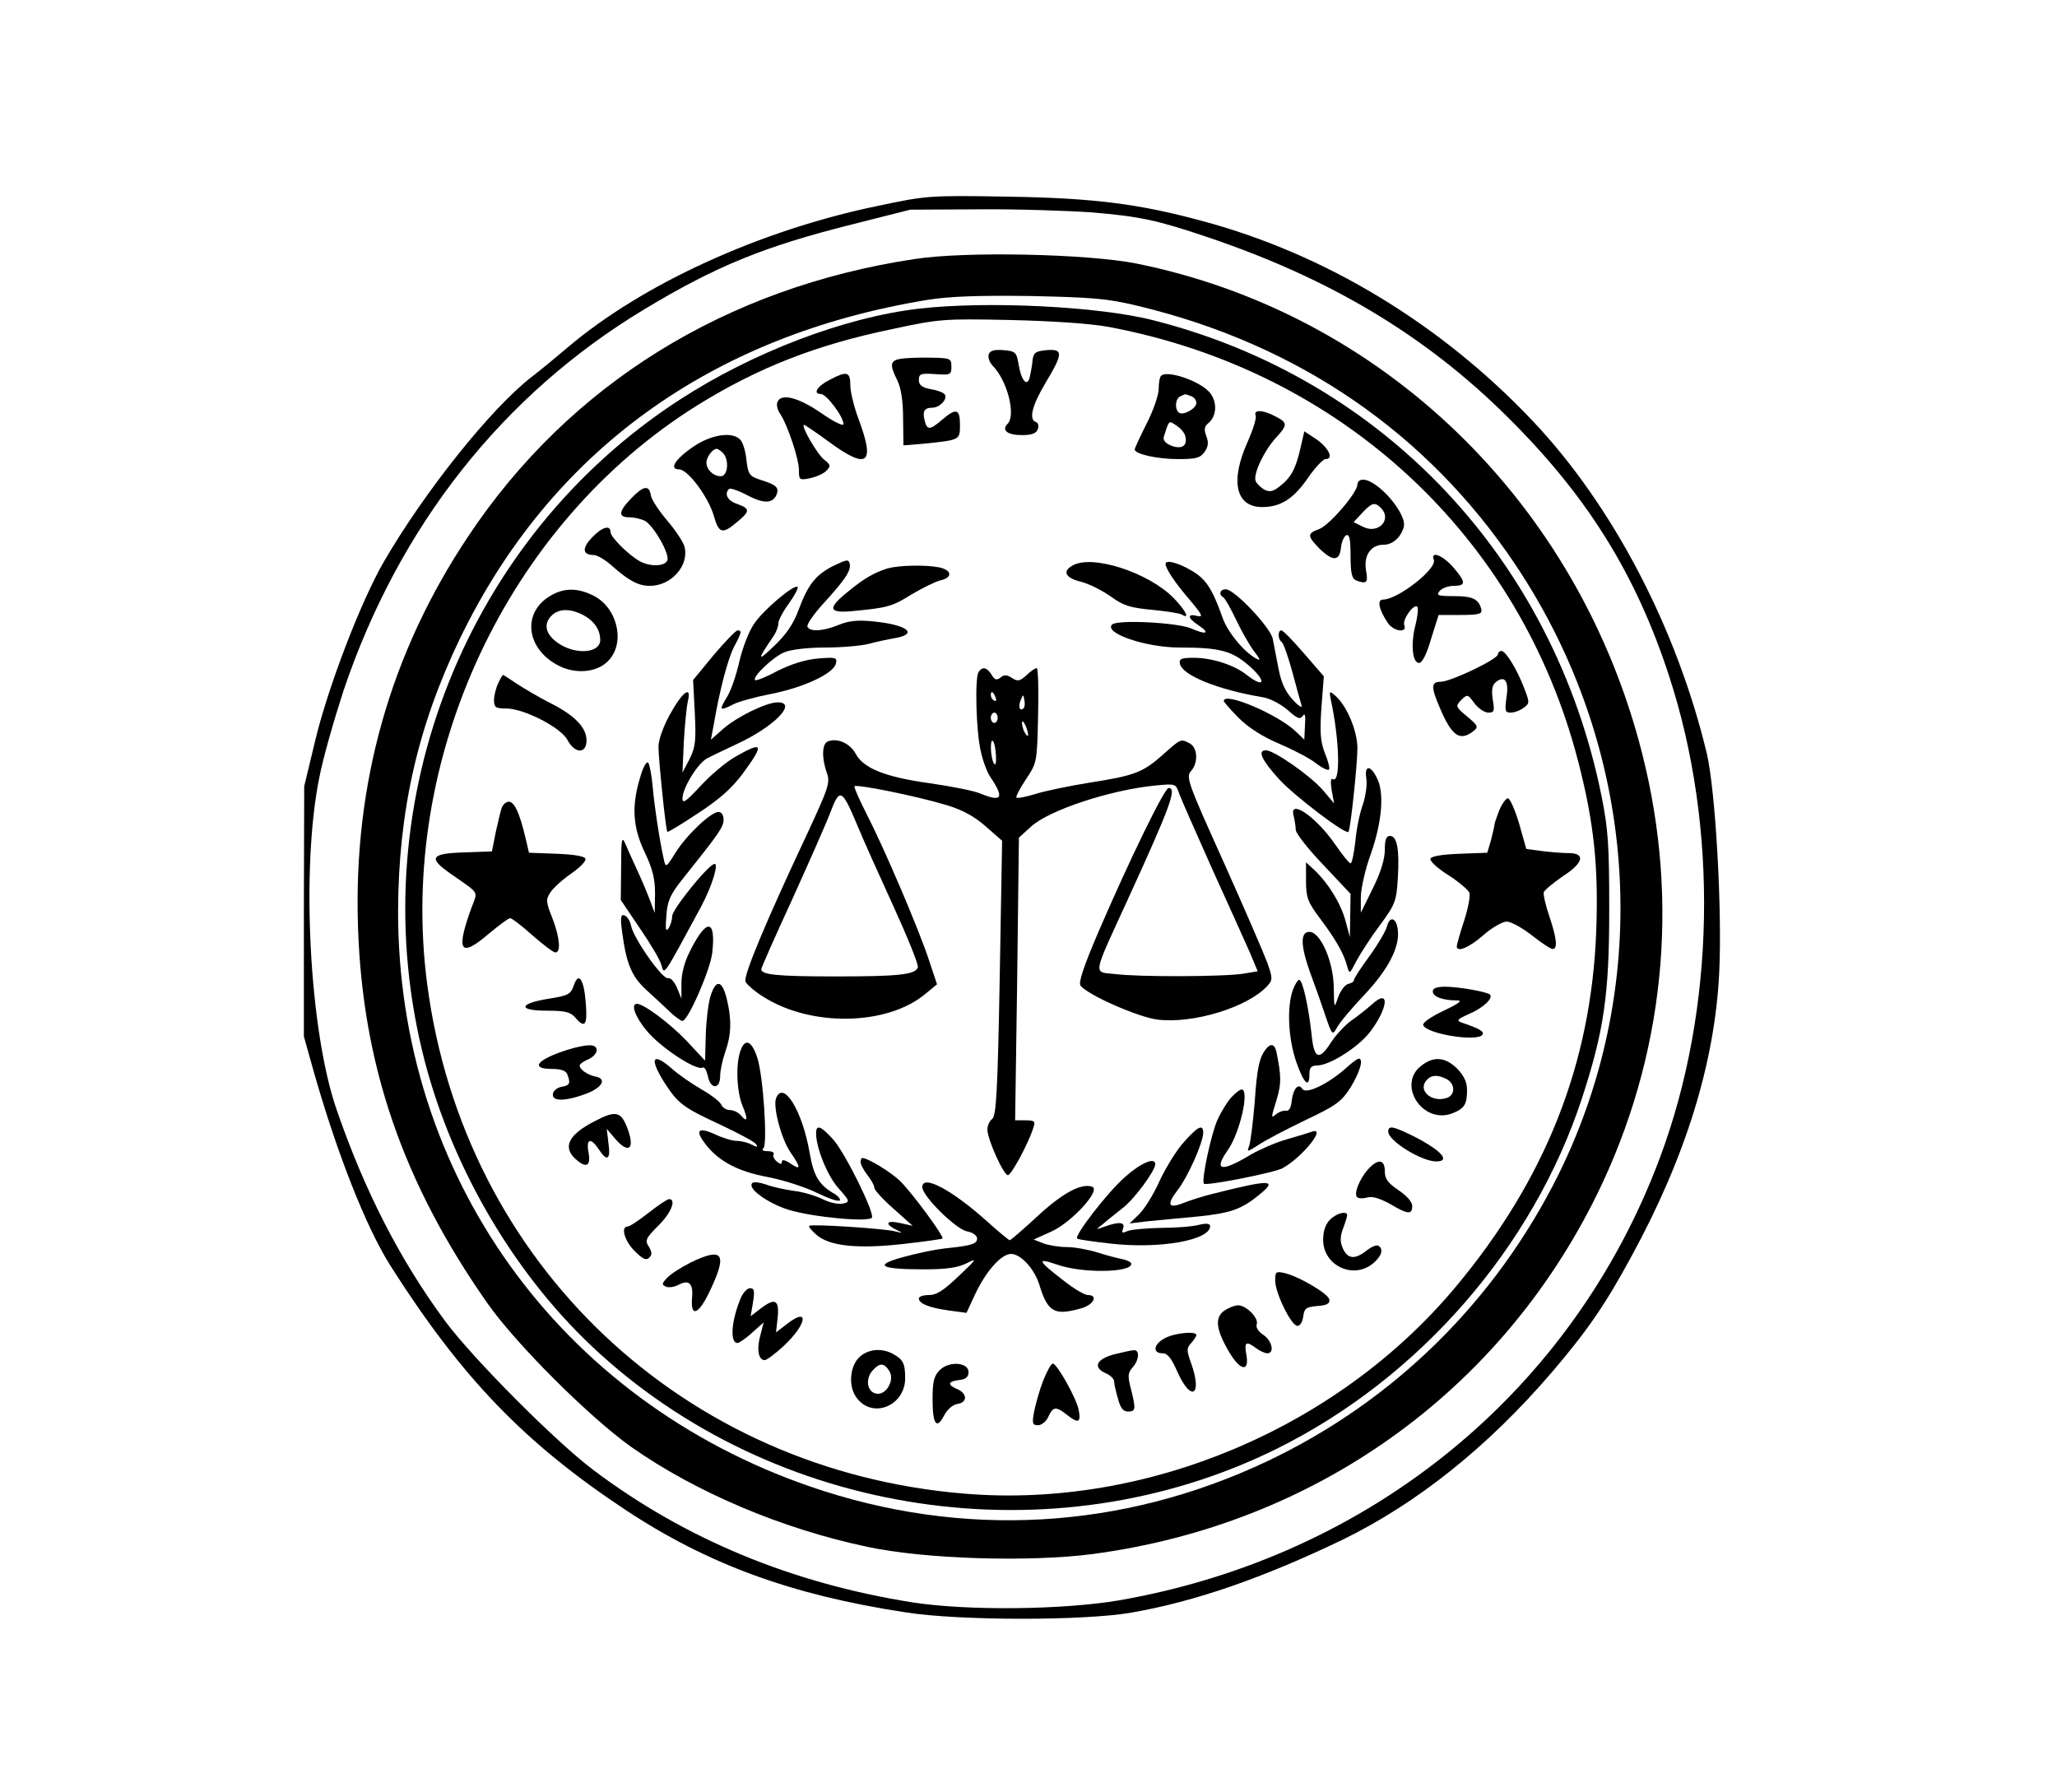 <?xml version="1.0" encoding="UTF-8" standalone="yes"?>
<svg version="1.0" xmlns="http://www.w3.org/2000/svg" width="450pt" height="392pt" viewBox="0 0 600 523" preserveAspectRatio="xMidYMid meet">
  <g transform="translate(0,523) scale(0.1,-0.1)" fill="#000000" stroke="none">
    <path d="M2560 4629 c-344 -71 -687 -228 -905 -413 -33 -28 -80 -67 -105 -86
-119 -92 -313 -335 -433 -542 -67 -117 -162 -365 -199 -520 l-32 -133 -1 -365
0 -365 28 -100 c69 -243 154 -458 225 -570 208 -327 391 -517 687 -713 238
-157 481 -247 815 -298 156 -25 523 -25 660 -1 185 32 384 101 615 212 218
106 426 272 612 489 105 123 156 197 234 341 158 290 242 564 255 825 9 186
-11 532 -36 640 -88 367 -275 725 -509 972 -267 282 -605 487 -964 583 -184
50 -316 67 -567 71 -231 4 -238 3 -380 -27z m626 -19 c140 -12 188 -22 339
-73 355 -120 633 -286 871 -522 233 -230 376 -459 473 -756 146 -445 136 -975
-26 -1408 -254 -681 -844 -1164 -1578 -1292 -164 -28 -443 -31 -604 -6 -353
56 -664 185 -932 387 -111 84 -349 323 -431 433 -131 177 -235 379 -317 617
-80 229 -105 705 -51 970 11 58 44 172 71 255 162 480 465 864 879 1113 208
125 346 182 605 247 l170 43 201 1 c111 1 259 -4 330 -9z"/>
    <path d="M2668 4474 c-552 -83 -1008 -366 -1303 -809 -228 -341 -336 -724
-322 -1140 13 -405 132 -748 377 -1098 84 -120 299 -334 420 -420 189 -133
442 -240 690 -292 168 -36 473 -45 657 -21 648 86 1189 472 1473 1051 196 401
242 850 131 1286 -185 731 -757 1285 -1477 1430 -143 28 -496 36 -646 13z
m652 -137 c467 -112 844 -371 1101 -755 359 -536 406 -1215 125 -1782 -184
-369 -480 -660 -849 -835 -425 -201 -890 -227 -1334 -74 -734 253 -1204 910
-1203 1680 1 290 57 538 180 794 264 547 733 887 1367 990 63 10 148 13 298
11 182 -4 224 -7 315 -29z"/>
    <path d="M2680 4329 c-217 -25 -487 -128 -700 -267 -620 -403 -924 -1168 -751
-1894 77 -325 260 -645 498 -869 529 -498 1346 -620 1997 -298 416 206 748
587 891 1022 65 199 80 304 80 552 0 190 -3 235 -23 334 -140 689 -637 1216
-1307 1386 -160 41 -487 57 -685 34z m553 -53 c680 -127 1203 -612 1372 -1271
46 -178 59 -306 52 -495 -15 -386 -148 -722 -410 -1036 -344 -412 -900 -647
-1430 -604 -825 66 -1465 672 -1572 1487 -87 660 234 1345 790 1691 176 109
346 176 570 222 134 29 149 30 340 26 126 -3 232 -10 288 -20z"/>
    <path d="M2884 4196 c-3 -9 2 -23 11 -33 43 -43 69 -145 44 -170 -19 -19 0
-33 42 -33 28 0 42 5 46 17 4 9 1 19 -5 21 -22 7 -12 48 28 115 51 85 52 99 3
95 -32 -3 -38 -7 -41 -28 -1 -14 -5 -36 -8 -49 -7 -33 -25 -13 -33 36 -6 35
-9 38 -44 41 -26 2 -39 -1 -43 -12z"/>
    <path d="M2628 4183 c-32 -5 -34 -17 -11 -63 11 -22 17 -60 17 -112 l1 -78 60
5 c105 11 105 10 105 55 0 47 -11 50 -52 15 -36 -31 -44 -31 -51 -3 -7 27 -1
38 22 38 22 0 45 25 37 38 -3 6 -22 13 -41 16 -26 5 -35 12 -35 27 0 18 6 20
48 17 44 -3 47 -2 47 22 0 24 -3 25 -60 26 -33 1 -72 -1 -87 -3z"/>
    <path d="M2421 4122 c-37 -18 -52 -42 -27 -42 16 0 66 -66 66 -88 0 -7 -29 7
-66 33 -67 46 -117 58 -127 31 -3 -7 0 -22 7 -32 22 -32 56 -133 56 -166 0
-29 1 -30 32 -24 18 4 40 13 48 22 13 13 13 17 -6 32 -21 16 -70 102 -59 102
2 0 35 -22 73 -50 112 -82 135 -65 87 64 -14 37 -25 82 -25 101 0 40 -10 43
-59 17z"/>
    <path d="M3387 4133 c-4 -3 -7 -21 -7 -38 0 -18 -16 -64 -35 -101 -19 -38 -35
-72 -35 -76 0 -13 65 -28 126 -28 53 0 65 3 78 21 11 16 12 28 5 46 -7 19 -6
28 5 37 25 20 28 61 6 89 -27 34 -125 68 -143 50z m87 -59 c9 -3 16 -12 16
-20 0 -16 -37 -37 -50 -29 -14 9 -12 42 3 48 6 3 13 6 14 6 1 1 8 -2 17 -5z
m-16 -119 c6 -27 -11 -37 -41 -26 -17 7 -25 16 -22 26 16 51 14 48 38 32 12
-8 24 -22 25 -32z"/>
    <path d="M3663 4017 c3 -8 -8 -42 -24 -78 -51 -114 -34 -189 43 -189 54 0 92
24 135 87 20 29 43 53 50 53 25 0 9 33 -27 58 l-35 23 -11 -48 c-14 -61 -27
-86 -60 -112 -20 -16 -30 -18 -46 -10 -10 6 -22 17 -25 25 -8 20 25 89 59 126
35 38 35 44 -2 63 -36 19 -64 20 -57 2z"/>
    <path d="M2026 3929 c-56 -37 -77 -69 -46 -69 26 0 86 -81 102 -137 14 -50 25
-53 67 -17 39 32 39 39 1 53 -28 9 -39 29 -24 44 4 3 28 -5 54 -19 48 -25 74
-24 85 3 7 20 -1 28 -46 42 -33 11 -37 15 -42 56 -2 25 -10 52 -17 60 -21 26
-82 18 -134 -16z m82 -21 c19 -19 15 -68 -6 -68 -22 0 -42 19 -42 40 0 16 18
40 30 40 3 0 11 -5 18 -12z"/>
    <path d="M3960 3816 c0 -24 -81 -118 -111 -130 -36 -13 -36 -20 0 -57 39 -38
59 -38 63 3 2 17 9 33 16 36 9 3 12 -14 12 -61 0 -50 4 -66 16 -71 31 -12 36
-7 29 30 -7 42 14 74 51 74 26 0 50 20 59 51 12 37 -75 139 -119 139 -9 0 -16
-6 -16 -14z m68 -68 c35 -35 -8 -79 -53 -55 l-26 13 25 27 c28 30 37 32 54 15z"/>
    <path d="M1842 3777 c-39 -40 -41 -57 -6 -57 14 0 34 -5 44 -10 26 -14 73 -97
66 -115 -6 -18 -48 -20 -79 -4 -32 17 -87 71 -87 86 0 22 -25 15 -54 -16 -30
-31 -28 -51 5 -51 10 0 36 -15 56 -34 48 -42 75 -56 108 -56 62 0 115 59 101
114 -3 13 -26 48 -50 76 -25 29 -46 62 -48 73 -5 32 -21 30 -56 -6z"/>
    <path d="M4183 3596 c10 -26 -105 -116 -148 -116 -18 0 -13 -28 13 -67 16 -26
58 -32 49 -8 -7 15 27 64 38 54 3 -4 1 -27 -5 -51 -15 -57 -10 -113 10 -113 9
0 22 25 35 70 l22 70 64 0 c52 0 63 3 61 15 -7 31 -25 40 -79 40 -48 0 -54 2
-43 15 7 8 25 15 41 15 37 0 36 11 -2 55 -31 35 -66 48 -56 21z"/>
    <path d="M2432 3579 c-53 -26 -76 -56 -103 -129 -15 -41 -36 -72 -72 -106 -50
-48 -50 -42 0 31 7 11 13 27 13 36 0 9 14 35 31 58 17 24 28 45 25 48 -9 9
-101 -68 -127 -108 -15 -21 -34 -71 -43 -110 -9 -40 -25 -87 -37 -105 -23 -38
-20 -40 19 -20 15 8 66 22 113 31 95 19 182 60 187 89 4 17 -1 18 -52 14 -36
-3 -78 -16 -118 -36 -33 -18 -63 -30 -66 -27 -9 9 52 67 85 81 19 8 68 14 120
14 48 0 106 5 128 11 22 6 55 13 73 16 72 12 40 39 -59 49 -48 5 -74 2 -103
-10 -44 -18 -82 -21 -91 -6 -4 6 17 36 45 67 65 71 83 98 78 118 -3 13 -9 12
-46 -6z"/>
    <path d="M3128 3579 c-30 -17 -20 -36 25 -47 24 -6 63 -26 87 -43 37 -27 57
-33 121 -39 41 -4 81 -10 87 -14 24 -15 11 12 -24 48 -73 75 -239 129 -296 95z"/>
    <path d="M3400 3584 c0 -13 26 -53 69 -103 38 -45 42 -53 24 -49 -31 8 -29 -6
3 -27 36 -24 23 -29 -22 -9 -41 17 -215 26 -230 11 -25 -25 99 -67 196 -67
121 0 155 -10 207 -56 49 -44 41 -64 -10 -24 -36 29 -102 50 -154 50 -37 0
-44 -3 -41 -17 6 -34 110 -76 241 -98 21 -3 53 -20 73 -37 29 -26 37 -29 45
-17 6 9 8 0 6 -28 l-2 -42 -25 24 c-52 50 -210 117 -210 89 0 -3 20 -26 44
-50 29 -29 71 -55 118 -75 40 -17 88 -42 106 -56 18 -14 36 -23 39 -19 3 3 -2
24 -12 48 -13 34 -15 59 -10 133 l7 91 -58 67 c-32 37 -61 67 -66 67 -11 0
-10 -27 1 -34 5 -3 19 -43 31 -87 12 -45 24 -89 27 -98 3 -9 -9 -2 -25 16 -21
22 -34 49 -42 90 -6 32 -14 71 -17 88 -6 33 -112 145 -137 145 -17 0 -22 -15
-7 -24 5 -3 21 -32 36 -63 15 -32 38 -73 52 -92 20 -26 22 -31 7 -23 -36 20
-83 77 -98 120 -30 85 -49 113 -91 137 -39 23 -75 32 -75 19z"/>
    <path d="M2589 3571 c-39 -12 -70 -30 -116 -68 -60 -48 -57 -63 10 -57 105 10
118 13 174 48 32 19 70 38 86 42 36 8 34 30 -4 38 -41 8 -117 6 -150 -3z"/>
    <path d="M1603 3490 c-80 -48 -70 -150 20 -200 53 -30 121 -24 154 15 47 54
21 155 -50 188 -46 22 -85 21 -124 -3z m97 -55 c32 -17 50 -43 50 -73 0 -37
-66 -44 -117 -13 -40 25 -51 56 -27 82 21 23 55 24 94 4z"/>
    <path d="M2081 3318 l-60 -73 5 -95 c4 -82 2 -100 -15 -135 l-21 -40 4 90 c3
50 8 103 12 119 11 47 -16 27 -53 -40 -19 -35 -33 -73 -33 -94 0 -34 21 -242
26 -248 1 -2 41 22 89 54 63 41 99 73 131 116 64 87 60 96 -22 49 -28 -16 -74
-55 -102 -86 -41 -44 -52 -52 -52 -36 0 30 43 101 71 117 13 7 53 26 89 43
108 50 177 121 118 121 -33 0 -119 -42 -160 -78 l-35 -31 8 42 c17 101 41 192
59 228 23 43 24 49 11 49 -5 0 -37 -33 -70 -72z"/>
    <path d="M4370 3320 c0 -14 -138 -80 -167 -80 -28 0 -29 -15 -2 -77 34 -80 57
-97 95 -69 18 14 18 16 -16 45 -34 28 -34 30 -17 48 18 17 19 17 38 -9 12 -16
30 -28 41 -28 17 0 19 4 13 38 -4 28 -2 42 9 51 26 21 39 3 31 -45 -5 -39 -4
-44 12 -44 11 0 28 6 38 14 18 13 18 15 2 57 -22 57 -54 109 -67 109 -5 0 -10
-5 -10 -10z"/>
    <path d="M2854 3268 c-11 -18 -7 -175 7 -232 6 -28 19 -62 29 -76 40 -60 32
-72 -31 -46 -19 8 -85 21 -148 30 -130 18 -194 44 -216 87 -16 29 -53 46 -80
35 -18 -6 -19 -47 -4 -91 11 -29 6 -43 -58 -181 -118 -251 -186 -413 -179
-429 3 -8 27 -29 53 -45 139 -88 361 -84 472 9 l34 28 -23 69 c-30 92 -132
330 -182 427 -22 43 -38 80 -36 82 7 7 187 -30 269 -55 46 -14 80 -32 114 -62
l48 -42 -7 -400 c-6 -329 -10 -403 -22 -412 -8 -6 -14 -20 -14 -31 0 -28 47
-133 60 -133 10 0 61 95 74 138 7 19 4 22 -23 22 l-30 0 6 413 5 412 35 32
c52 48 231 107 361 120 62 6 62 6 72 -24 6 -16 49 -114 96 -219 47 -104 97
-214 110 -244 l23 -55 -42 -7 c-54 -9 -307 -10 -375 -1 -64 7 -67 -11 38 218
124 271 144 325 119 325 -12 0 -113 -207 -204 -418 -45 -105 -60 -151 -53
-159 22 -28 169 -92 224 -99 105 -13 264 36 321 98 16 18 16 22 0 68 -10 27
-67 159 -128 295 -103 228 -110 247 -95 264 22 24 20 68 -3 81 -27 14 -25 15
-80 -34 -58 -51 -81 -60 -216 -81 -55 -9 -124 -23 -153 -32 -29 -9 -55 -14
-57 -11 -3 2 10 27 28 54 32 48 32 50 35 186 2 76 0 138 -4 138 -4 0 -18 -9
-30 -21 -19 -17 -25 -19 -42 -8 -15 10 -24 10 -34 1 -11 -8 -17 -7 -26 9 -14
22 -27 24 -38 7z m50 -74 c3 -8 2 -12 -4 -9 -6 3 -10 10 -10 16 0 14 7 11 14
-7z m82 -31 c-11 -11 -17 4 -9 23 7 18 8 18 11 1 2 -10 1 -21 -2 -24z m-76
-28 c0 -8 -4 -15 -10 -15 -5 0 -10 7 -10 15 0 8 5 15 10 15 6 0 10 -7 10 -15z
m89 -50 c0 -5 -4 -3 -9 5 -5 8 -9 22 -9 30 0 16 17 -16 18 -35z m-94 -60 c1
-23 -1 -31 -6 -23 -10 15 -12 74 -3 65 4 -3 8 -22 9 -42z m-405 -203 c17 -42
66 -150 107 -240 41 -90 73 -169 70 -176 -8 -21 -57 -26 -241 -26 -170 0 -216
5 -216 21 0 4 40 95 89 201 48 106 99 221 112 255 28 74 34 72 79 -35z"/>
    <path d="M1452 3235 c-7 -14 -12 -37 -12 -49 0 -21 5 -24 36 -24 51 0 161 -56
179 -93 21 -39 55 -40 55 0 0 37 -34 73 -106 109 -33 17 -76 42 -97 56 -21 14
-39 26 -41 26 -1 0 -8 -11 -14 -25z"/>
    <path d="M3883 3185 c25 -118 28 -243 5 -229 -6 4 -7 -9 -3 -33 l7 -38 -33 39
c-34 40 -142 116 -166 116 -26 0 -12 -29 39 -85 45 -49 195 -163 202 -153 6 7
26 199 26 244 0 50 -30 122 -63 152 -19 17 -20 16 -14 -13z"/>
    <path d="M1866 2959 c-25 -82 -21 -144 14 -217 23 -48 30 -78 30 -120 l-1 -57
-13 35 c-7 19 -24 60 -38 90 -14 30 -30 66 -36 80 -9 20 -11 7 -11 -71 l-1
-96 56 -83 c31 -45 60 -94 63 -108 8 -29 5 -33 115 171 33 61 54 132 38 125
-22 -8 -122 -133 -122 -152 0 -11 -5 -28 -11 -36 -8 -11 -9 -1 -6 37 3 43 11
62 48 108 107 134 119 151 119 173 0 13 -6 22 -15 22 -22 0 -94 -68 -126 -120
-26 -42 -28 -43 -33 -20 -12 52 -28 157 -33 215 -3 33 -9 64 -13 69 -5 5 -16
-15 -24 -45z"/>
    <path d="M3986 2958 c3 -18 -2 -52 -10 -76 -9 -24 -19 -72 -22 -108 -4 -35
-10 -64 -14 -64 -4 0 -24 25 -44 54 -57 83 -137 137 -122 84 3 -13 6 -31 6
-40 0 -10 36 -56 80 -102 l80 -85 -1 -63 -1 -63 -13 48 c-14 51 -50 109 -90
147 l-25 23 0 -54 c0 -49 5 -62 41 -110 45 -60 69 -101 79 -139 7 -24 7 -24
27 15 12 22 42 69 69 105 44 60 48 69 52 137 5 83 -2 123 -23 123 -11 0 -15
-11 -15 -41 0 -26 -12 -66 -35 -112 l-35 -71 0 45 c0 25 13 83 30 129 32 92
39 177 17 219 -19 39 -37 38 -31 -1z"/>
    <path d="M4374 2865 c-7 -19 -14 -38 -14 -42 0 -4 -5 -25 -10 -45 l-11 -37
-81 -3 c-51 -2 -83 -7 -85 -15 -2 -6 21 -28 52 -47 31 -20 58 -43 62 -52 3 -9
-4 -46 -16 -83 -12 -36 -21 -69 -21 -73 0 -19 36 -4 77 32 25 22 56 40 69 40
12 0 45 -18 73 -40 28 -22 55 -40 61 -40 15 0 12 31 -10 96 -11 32 -18 64 -16
70 3 7 28 27 55 46 61 39 68 68 17 68 -18 0 -53 3 -78 6 l-45 6 -21 74 c-12
41 -27 74 -33 74 -5 0 -17 -16 -25 -35z"/>
    <path d="M1463 2873 c-4 -9 -11 -42 -18 -72 l-11 -56 -82 -3 c-97 -3 -105 -16
-39 -62 87 -61 80 -49 61 -100 -46 -127 -33 -147 50 -76 30 25 58 46 63 46 5
0 34 -22 65 -50 31 -27 61 -50 67 -50 17 0 13 44 -9 101 -19 47 -19 54 -5 75
8 12 35 37 60 54 26 18 44 37 42 43 -2 8 -34 13 -84 15 l-81 3 -11 47 c-17 71
-32 102 -48 102 -7 0 -17 -8 -20 -17z"/>
    <path d="M1814 2509 c12 -90 27 -128 69 -167 22 -20 53 -49 69 -64 16 -16 34
-28 38 -28 16 0 81 148 87 199 11 99 -16 102 -64 7 -17 -33 -26 -67 -26 -96
l0 -45 -13 32 c-8 18 -19 30 -26 28 -15 -6 -101 116 -108 153 -3 14 -11 27
-19 30 -11 4 -13 -5 -7 -49z"/>
    <path d="M4046 2525 c-4 -14 -27 -53 -51 -86 -25 -34 -45 -65 -45 -69 0 -5 -7
-10 -17 -12 -9 -2 -22 -19 -29 -38 -12 -35 -12 -35 -13 28 -1 76 -39 162 -71
162 -27 0 -26 -39 1 -116 12 -32 32 -88 44 -124 21 -62 22 -63 35 -40 7 14 43
57 80 96 70 74 104 140 98 189 -4 37 -24 43 -32 10z"/>
    <path d="M1673 2354 c-9 -26 -16 -30 -73 -39 -88 -14 -92 -35 -6 -35 54 0 69
-4 83 -20 28 -33 36 -23 31 40 -5 71 -21 96 -35 54z"/>
    <path d="M3771 2339 c-17 -50 -13 -139 10 -207 22 -64 39 -81 39 -37 0 19 5
25 23 25 37 1 119 53 154 98 54 72 58 129 5 80 -15 -13 -42 -35 -60 -47 -18
-13 -44 -41 -58 -62 -36 -57 -51 -51 -58 24 -9 81 -26 157 -36 157 -4 0 -13
-14 -19 -31z"/>
    <path d="M2071 2320 c-6 -22 -12 -72 -13 -113 l-2 -73 -55 59 c-49 51 -124
107 -144 107 -21 0 -1 -47 38 -89 45 -48 138 -107 154 -97 5 3 11 -8 15 -24 7
-40 36 -41 36 -1 0 16 7 48 15 71 18 51 19 95 4 156 -14 55 -32 56 -48 4z"/>
    <path d="M4180 2336 c0 -15 29 -26 70 -26 18 0 8 -8 -38 -30 -38 -18 -62 -35
-60 -42 9 -26 159 -50 173 -28 6 9 -9 18 -60 35 -17 6 -14 10 20 25 42 18 72
46 62 57 -9 8 -86 22 -129 23 -26 0 -38 -4 -38 -14z"/>
    <path d="M2160 2165 c-15 -39 -12 -120 5 -162 17 -40 15 -52 -5 -28 -7 8 -21
15 -32 15 -10 0 -21 7 -25 16 -3 8 -29 28 -57 44 -29 17 -67 43 -86 60 -58 51
-68 32 -22 -41 40 -61 53 -71 163 -122 53 -25 100 -50 104 -57 6 -9 3 -9 -13
-1 -11 6 -31 11 -44 11 -13 0 -42 9 -65 20 -49 22 -57 10 -24 -32 39 -49 95
-78 182 -94 46 -9 110 -30 142 -46 33 -16 62 -26 66 -22 3 3 -3 11 -13 18 -48
27 -63 53 -75 122 -21 122 -77 213 -98 158 -9 -25 15 -117 42 -157 32 -46 31
-54 0 -33 -16 11 -25 12 -25 5 0 -8 -4 -8 -15 1 -8 7 -12 16 -9 21 3 5 -5 9
-18 9 -13 0 -18 4 -12 8 13 9 0 213 -18 266 -16 48 -35 56 -48 21z"/>
    <path d="M1655 2166 c-89 -28 -112 -56 -46 -56 26 0 41 -5 45 -16 10 -26 7
-32 -16 -36 -13 -2 -24 -11 -26 -20 -5 -24 37 -23 98 0 47 18 60 44 25 50 -22
5 -45 20 -45 32 0 4 11 12 25 18 32 15 33 42 3 41 -13 0 -41 -6 -63 -13z"/>
    <path d="M3693 2168 c-20 -26 -26 -55 -33 -158 -5 -58 -12 -114 -16 -125 -7
-18 -6 -18 27 3 19 13 80 45 136 72 91 43 106 54 133 96 27 44 39 84 24 84 -4
0 -22 -13 -40 -30 -53 -46 -115 -75 -125 -58 -11 18 -27 0 -31 -37 -2 -19 -8
-29 -17 -27 -7 1 -19 -3 -27 -9 -17 -14 -17 -15 1 44 13 44 13 66 -1 135 -5
25 -17 28 -31 10z"/>
    <path d="M4146 2119 c-71 -55 4 -171 90 -139 36 14 44 26 44 68 0 24 -9 42
-29 63 -35 34 -68 37 -105 8z m75 -39 c25 -14 25 -47 -1 -55 -43 -14 -84 22
-59 51 14 17 33 18 60 4z"/>
    <path d="M3592 2027 c-11 -12 -30 -42 -41 -67 -19 -44 -47 -177 -39 -185 7 -7
205 32 229 45 59 32 133 125 84 106 -9 -3 -41 -13 -73 -22 -31 -9 -77 -29
-103 -44 -86 -52 -110 -48 -68 12 36 50 65 178 41 178 -5 0 -18 -10 -30 -23z"/>
    <path d="M1735 1958 c-77 -39 -96 -76 -57 -111 31 -28 45 -21 38 18 -8 42 6
46 30 10 24 -37 35 -30 28 18 l-5 42 23 -27 c43 -51 62 -30 34 37 -17 41 -34
43 -91 13z"/>
    <path d="M2380 1922 c0 -43 34 -126 66 -161 33 -37 33 -39 13 -44 -12 -3 -38
2 -58 12 -20 10 -58 22 -86 25 -27 4 -65 12 -82 19 -18 6 -36 8 -39 4 -16 -15
43 -58 105 -78 72 -22 235 -37 244 -23 8 14 -77 187 -113 228 -36 40 -50 45
-50 18z"/>
    <path d="M3455 1898 c-21 -22 -53 -74 -72 -114 -18 -41 -46 -85 -61 -99 l-27
-26 50 6 c28 3 93 9 147 14 98 10 130 21 183 65 53 43 31 44 -135 2 -30 -7
-69 -20 -87 -27 -45 -18 -51 -6 -18 37 31 40 74 138 75 167 0 27 -15 20 -55
-25z"/>
    <path d="M4050 1927 c0 -27 97 -87 140 -87 44 0 14 33 -67 74 -59 29 -73 32
-73 13z"/>
    <path d="M2510 1838 c0 -7 9 -24 20 -38 11 -14 20 -30 20 -37 0 -6 25 -34 56
-61 l56 -50 -36 8 c-40 9 -48 -1 -13 -19 22 -11 22 -11 -3 -5 -30 8 -243 22
-250 16 -3 -2 7 -14 22 -27 38 -32 117 -41 252 -26 61 7 112 14 115 16 5 6
-86 130 -123 167 -26 26 -95 68 -111 68 -3 0 -5 -6 -5 -12z"/>
    <path d="M3281 1794 c-51 -45 -148 -171 -139 -179 2 -3 47 -9 99 -15 142 -16
289 10 289 51 0 8 -11 9 -32 4 -18 -5 -69 -9 -113 -9 -44 -1 -88 -5 -98 -10
-13 -6 -16 -5 -11 8 7 19 -11 21 -53 6 -28 -10 -28 -10 -6 7 11 10 38 31 58
47 34 26 95 109 95 128 0 22 -43 3 -89 -38z"/>
    <path d="M3992 1818 c-27 -30 -44 -75 -32 -83 6 -4 19 -3 30 0 13 4 36 -3 65
-19 52 -31 65 -32 65 -6 0 12 -16 30 -40 46 -31 21 -40 33 -40 55 0 35 -19 38
-48 7z"/>
    <path d="M2690 1765 c0 -26 97 -122 130 -129 17 -3 30 -12 30 -21 0 -16 -17
-21 -95 -29 -27 -3 -81 -14 -120 -25 -89 -24 -69 -36 60 -36 66 0 99 5 125 18
31 16 29 12 -23 -37 -44 -42 -65 -56 -87 -56 -17 0 -30 -4 -30 -10 0 -15 30
-27 87 -35 l52 -7 26 56 c32 67 76 116 104 116 28 0 67 -42 82 -88 25 -82 44
-93 122 -71 37 10 52 39 20 39 -9 0 -40 18 -69 41 -78 60 -82 69 -21 48 73
-26 217 -24 217 2 0 5 -12 11 -27 14 -16 3 -49 12 -74 20 -26 8 -65 15 -87 15
-22 0 -53 5 -69 11 l-28 11 51 23 c60 27 146 121 120 131 -31 12 -88 -19 -161
-87 -41 -38 -77 -69 -80 -69 -2 0 -33 25 -67 56 -103 92 -188 137 -188 99z"/>
    <path d="M1891 1690 c-28 -22 -55 -40 -61 -40 -21 0 -9 -43 21 -72 23 -23 33
-28 42 -19 9 9 8 16 -1 32 -12 18 -9 25 27 61 38 37 54 78 32 78 -5 0 -32 -18
-60 -40z"/>
    <path d="M3880 1670 c-13 -13 -20 -33 -20 -59 0 -74 86 -116 144 -70 26 21 34
43 17 53 -5 3 -20 -3 -34 -14 -34 -27 -55 -25 -69 5 -9 20 -9 34 0 59 7 18 12
35 12 39 0 14 -31 6 -50 -13z"/>
    <path d="M2014 1545 c-28 -14 -59 -34 -69 -45 -16 -17 -16 -20 -2 -26 8 -3 25
0 36 6 30 16 43 4 39 -38 -5 -59 19 -50 52 20 52 109 39 129 -56 83z"/>
    <path d="M3720 1492 c0 -36 47 -132 65 -132 8 0 15 12 17 28 3 23 8 27 41 30
28 2 37 7 35 19 -3 17 -88 67 -130 77 -26 6 -28 4 -28 -22z"/>
    <path d="M2160 1441 c-28 -68 -32 -131 -9 -131 4 0 24 13 42 30 l34 30 -10
-39 c-11 -40 -5 -71 13 -71 6 0 30 18 55 41 67 62 77 116 12 66 l-34 -26 5 44
c5 52 -8 58 -52 24 l-27 -21 7 41 c5 33 4 41 -9 41 -8 0 -20 -13 -27 -29z"/>
    <path d="M3571 1404 c-28 -20 -24 -55 15 -121 32 -54 59 -59 50 -8 -7 38 -1
42 28 20 11 -8 26 -15 33 -15 22 0 14 37 -12 54 -14 9 -22 22 -19 30 7 18 -30
56 -54 56 -10 0 -28 -7 -41 -16z"/>
    <path d="M3398 1324 c-33 -17 -37 -44 -7 -44 15 0 26 -14 44 -55 40 -89 73
-68 40 25 -14 39 -14 45 0 60 8 9 15 20 15 23 0 13 -65 6 -92 -9z"/>
    <path d="M2510 1272 c-32 -26 -38 -90 -10 -124 47 -60 140 -20 140 59 0 44 -6
55 -37 72 -31 16 -67 14 -93 -7z m84 -44 c16 -26 -9 -70 -37 -66 -28 4 -35 43
-11 69 20 22 33 21 48 -3z"/>
    <path d="M3250 1277 c-52 -14 -63 -38 -25 -55 14 -6 25 -17 25 -24 0 -7 5 -30
11 -50 7 -27 15 -38 29 -38 23 0 24 6 9 66 -10 38 -9 47 5 63 19 21 21 51 4
50 -7 0 -33 -6 -58 -12z"/>
    <path d="M2741 1231 c-17 -17 -21 -34 -21 -85 0 -74 12 -90 34 -47 9 17 25 31
38 33 30 4 30 30 1 43 -31 13 -29 23 5 27 19 2 27 9 27 23 0 29 -57 33 -84 6z"/>
    <path d="M3042 1198 c-11 -29 -22 -70 -26 -90 -6 -33 -4 -38 12 -38 10 0 24
11 30 25 14 30 22 31 56 4 32 -25 40 -21 32 18 -8 35 -63 133 -75 133 -5 0
-18 -24 -29 -52z"/>
  </g>
</svg>